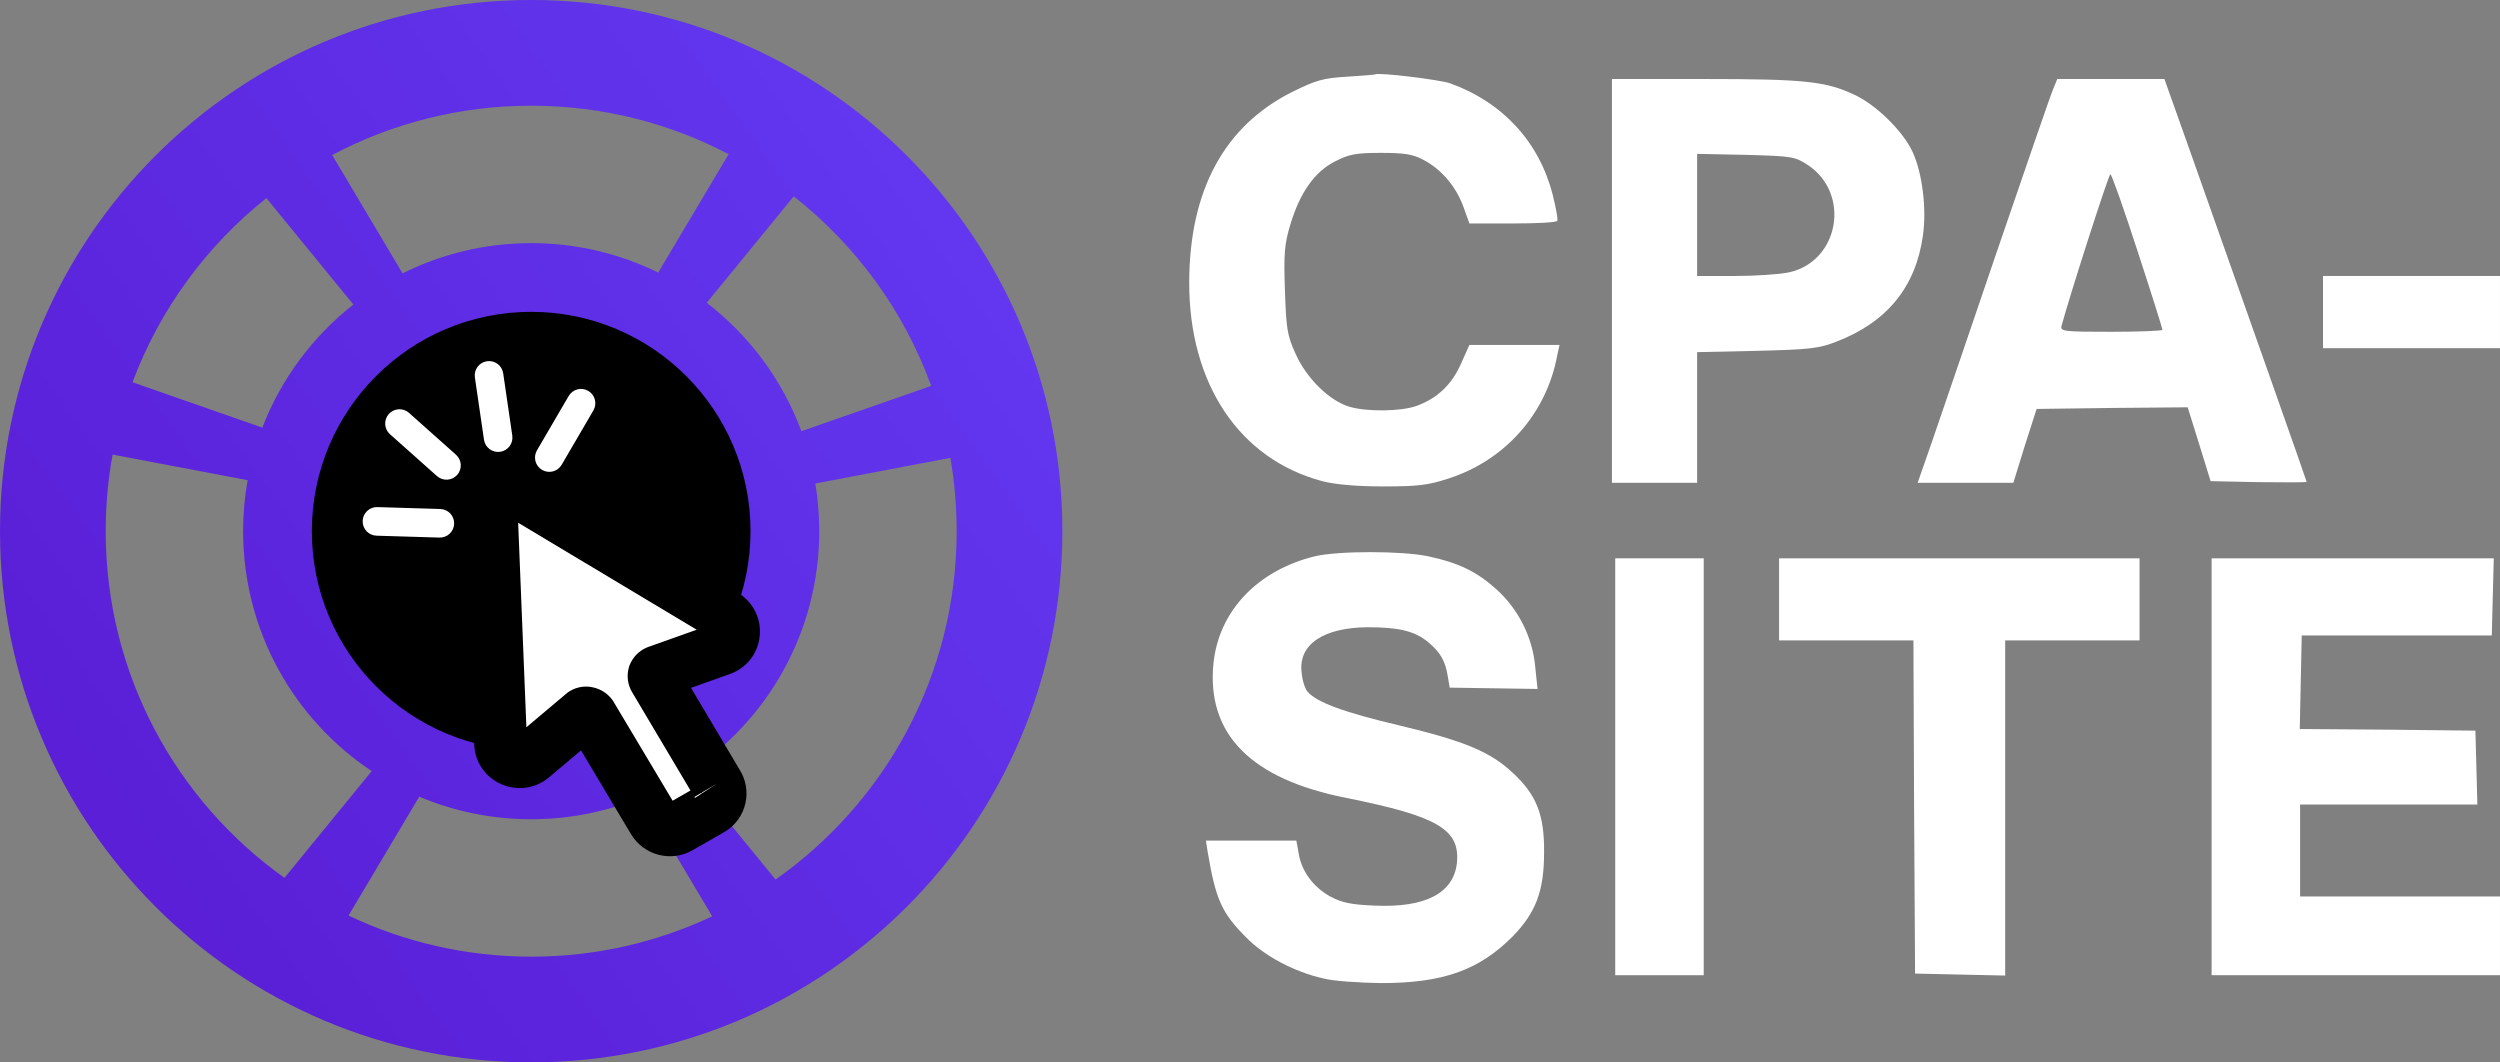 <?xml version="1.0" encoding="UTF-8"?> <svg xmlns="http://www.w3.org/2000/svg" width="473" height="201" viewBox="0 0 473 201" fill="none"><rect x="0" y="0" width="473" height="201" fill="#808080" stroke="none"/><g clip-path="url(#clip0_57_39)"><path d="M260.155 14.081C260.093 14.143 257.675 14.329 254.823 14.515C250.359 14.764 248.933 15.199 244.531 17.373C231.696 23.77 225.062 35.944 225 53.334C224.938 72.589 234.486 86.874 250.173 91.035C252.529 91.657 256.621 92.029 261.581 92.029C268.153 92.029 270.075 91.843 274.043 90.539C284.707 87.123 292.581 78.303 294.627 67.247L295.061 65.26H286.505H278.011L276.399 68.862C274.663 72.775 271.935 75.384 267.967 76.812C264.991 77.868 258.481 77.93 255.257 76.937C251.537 75.819 247.197 71.595 245.151 66.999C243.539 63.459 243.353 62.278 243.105 54.887C242.857 47.869 243.043 46.068 244.159 42.403C245.957 36.441 248.747 32.465 252.591 30.54C255.257 29.174 256.497 28.925 261.271 28.925C265.797 28.925 267.347 29.174 269.393 30.292C272.803 32.093 275.531 35.385 276.895 39.173L278.011 42.279H286.195C290.659 42.279 294.503 42.093 294.627 41.782C294.813 41.534 294.379 39.298 293.759 36.813C291.217 26.876 284.335 19.36 274.353 15.758C272.369 15.075 260.713 13.646 260.155 14.081Z" fill="white"></path><path d="M304.977 53.148V91.346H313.037H321.097V78.986V66.626L332.443 66.378C342.363 66.129 344.161 65.943 347.447 64.638C356.995 60.974 362.451 54.328 363.815 44.577C364.559 39.484 363.691 32.652 361.831 28.677C360.033 24.826 355.011 19.857 350.857 17.931C345.463 15.385 341.433 14.95 322.523 14.95H304.977V53.148ZM342.053 31.223C350.237 36.689 347.943 49.484 338.457 51.533C336.721 51.906 332.071 52.217 328.227 52.217H321.097V40.664V29.111L330.273 29.298C339.077 29.546 339.573 29.608 342.053 31.223Z" fill="white"></path><path d="M388.427 16.938C387.931 18.056 383.219 31.844 377.825 47.558C372.492 63.272 366.912 79.545 365.486 83.706L362.82 91.346H371.872H380.925L383.095 84.328L385.327 77.371L399.587 77.185L413.909 77.061L416.079 84.017L418.249 91.035L427.301 91.222C432.323 91.284 436.415 91.284 436.415 91.16C436.415 90.973 426.433 62.713 413.971 27.497L409.507 14.95H399.339H389.233L388.427 16.938ZM404.423 47.496C407.027 55.446 409.135 62.154 409.135 62.403C409.135 62.589 404.795 62.775 399.463 62.775C390.535 62.775 389.791 62.713 390.039 61.657C391.775 55.322 398.967 32.962 399.277 32.962C399.525 32.962 401.819 39.484 404.423 47.496Z" fill="white"></path><path d="M439.516 59.047V65.879H456.256H472.996V59.047V52.215H456.256H439.516V59.047Z" fill="white"></path><path d="M248.741 105.256C237.89 107.927 230.574 115.629 229.582 125.567C228.28 138.92 236.712 147.429 254.755 150.97C272.053 154.448 276.269 156.932 275.649 163.268C275.029 168.982 269.697 171.777 260.087 171.342C255.561 171.156 253.887 170.783 251.655 169.603C248.431 167.802 246.198 164.758 245.702 161.404L245.268 159.044H236.712H228.156L228.466 161.032C230.016 170.224 231.132 172.708 235.782 177.367C239.254 180.907 244.896 183.888 250.415 185.13C252.275 185.627 257.173 185.938 261.265 186C273.045 186 279.803 183.578 286.189 177.18C290.591 172.646 292.141 168.609 292.141 161.218C292.203 154.199 290.715 150.411 286.313 146.311C281.973 142.212 277.137 140.225 264.737 137.243C254.135 134.759 249.051 132.834 247.376 130.846C246.88 130.287 246.384 128.672 246.26 127.181C245.64 121.902 250.415 118.734 258.785 118.672C264.737 118.672 267.713 119.418 270.255 121.529C272.549 123.455 273.479 125.132 273.913 127.927L274.285 130.101L282.593 130.225L290.901 130.349L290.467 126.188C289.971 120.598 287.305 115.256 283.089 111.468C279.431 108.176 276.021 106.499 270.255 105.256C265.295 104.201 253.143 104.201 248.741 105.256Z" fill="white"></path><path d="M305.602 145.072V184.512H313.972H322.342V145.072V105.632H313.972H305.602V145.072Z" fill="white"></path><path d="M336.602 113.396V121.16H349.312H362.022L362.146 152.649L362.332 184.202L370.888 184.388L379.382 184.574V152.836V121.16H392.092H404.802V113.396V105.632H370.702H336.602V113.396Z" fill="white"></path><path d="M418.438 145.072V184.512H445.718H472.998V177.058V169.605H454.088H435.178V160.91V152.214H451.918H468.72L468.534 145.196L468.348 138.239L451.732 138.053L435.116 137.929L435.302 129.047L435.488 120.227H453.468H471.448L471.634 112.898L471.82 105.632H445.098H418.438V145.072Z" fill="white"></path><path d="M101 151C128.614 151 151 128.614 151 101C151 73.386 128.614 51 101 51C73.386 51 51 73.386 51 101C51 128.614 73.386 151 101 151Z" fill="black"></path><path d="M100.5 0C156.005 0 201 44.995 201 100.5C201 156.005 156.005 201 100.5 201C44.995 201 0 156.005 0 100.5C0 44.995 44.995 0 100.5 0ZM65.943 173.225C76.414 178.209 88.131 181 100.5 181C112.749 181 124.358 178.262 134.752 173.368L121.365 150.86C114.938 153.526 107.891 155 100.5 155C92.989 155 85.833 153.48 79.322 150.731L65.943 173.225ZM154.256 91.474C154.745 94.41 155 97.425 155 100.5C155 119.636 145.136 136.468 130.217 146.191L146.734 166.404C167.457 151.84 181 127.752 181 100.5C181 95.769 180.591 91.133 179.808 86.626L154.256 91.474ZM21.302 86.006C20.447 90.708 20 95.552 20 100.5C20 127.558 33.35 151.497 53.821 166.092L70.329 145.893C55.664 136.125 46 119.442 46 100.5C46 97.208 46.291 93.984 46.851 90.853L21.302 86.006ZM100.5 59C77.58 59 59 77.58 59 100.5C59 123.42 77.58 142 100.5 142C123.42 142 142 123.42 142 100.5C142 77.58 123.42 59 100.5 59ZM133.714 57.288C141.766 63.486 148.037 71.884 151.627 81.583L176.181 73.005C170.996 58.738 161.893 46.352 150.172 37.148L133.714 57.288ZM50.404 37.484C39.073 46.504 30.231 58.515 25.07 72.323L49.63 80.903C53.192 71.663 59.199 63.637 66.858 57.619L50.404 37.484ZM100.5 20C86.897 20 74.083 23.374 62.848 29.33L76.166 51.721C83.49 48.06 91.755 46 100.5 46C109.126 46 117.284 48.005 124.533 51.572L137.854 29.174C126.691 23.315 113.983 20 100.5 20Z" fill="url(#paint0_linear_57_39)"></path><path d="M135.673 148.239L123.887 128.397C123.819 128.286 123.776 128.162 123.76 128.034C123.743 127.906 123.753 127.776 123.79 127.653C123.892 127.408 124.087 127.213 124.335 127.11L136.443 122.805C137.083 122.582 137.642 122.181 138.053 121.651C138.465 121.121 138.711 120.484 138.763 119.817C138.832 119.161 138.71 118.498 138.412 117.904C138.114 117.311 137.651 116.811 137.078 116.464L96.744 92.305C96.329 92.062 95.857 91.932 95.376 91.926C94.895 91.92 94.423 92.04 94.006 92.273C93.634 92.526 93.333 92.869 93.132 93.268C92.931 93.668 92.836 94.112 92.856 94.559L94.713 140.706C94.739 141.36 94.953 141.995 95.328 142.538C95.703 143.081 96.225 143.511 96.835 143.777C97.454 144.06 98.141 144.163 98.814 144.071C99.488 143.98 100.118 143.699 100.63 143.263L110.4 135.033C110.516 134.96 110.647 134.915 110.784 134.901C110.921 134.887 111.059 134.905 111.188 134.953C111.441 135.01 111.664 135.158 111.812 135.369L123.691 155.272C124.168 156.067 124.944 156.646 125.85 156.884C126.755 157.121 127.715 156.996 128.522 156.538L134.593 153.059C134.988 152.817 135.329 152.499 135.597 152.125C135.866 151.75 136.055 151.327 136.156 150.879C136.256 150.43 136.265 149.966 136.183 149.513C136.1 149.059 135.927 148.626 135.673 148.237" fill="white"></path><mask id="mask0_57_39" style="mask-type:luminance" maskUnits="userSpaceOnUse" x="73" y="85" width="82" height="82"><path d="M154.813 85.264H73.275V166.089H154.813V85.264Z" fill="white"></path><path d="M135.673 148.239L123.887 128.397C123.819 128.286 123.776 128.162 123.76 128.034C123.743 127.906 123.753 127.776 123.79 127.653C123.892 127.408 124.087 127.213 124.335 127.11L136.443 122.805C137.083 122.582 137.642 122.181 138.053 121.651C138.465 121.121 138.711 120.484 138.763 119.817C138.832 119.161 138.71 118.498 138.412 117.904C138.114 117.311 137.651 116.811 137.078 116.464L96.744 92.305C96.329 92.062 95.857 91.932 95.376 91.926C94.895 91.92 94.423 92.04 94.006 92.273C93.634 92.526 93.333 92.869 93.132 93.268C92.931 93.668 92.836 94.112 92.856 94.559L94.713 140.706C94.739 141.36 94.953 141.995 95.328 142.538C95.703 143.081 96.225 143.511 96.835 143.777C97.454 144.06 98.141 144.163 98.814 144.071C99.488 143.98 100.118 143.699 100.63 143.263L110.4 135.033C110.516 134.96 110.647 134.915 110.784 134.901C110.921 134.887 111.059 134.905 111.188 134.953C111.441 135.01 111.664 135.158 111.812 135.369L123.691 155.272C124.168 156.067 124.944 156.646 125.85 156.884C126.755 157.121 127.715 156.996 128.522 156.538L134.593 153.059C134.988 152.817 135.329 152.499 135.597 152.125C135.866 151.75 136.055 151.327 136.156 150.879C136.256 150.43 136.265 149.966 136.183 149.513C136.1 149.059 135.927 148.626 135.673 148.237" fill="black"></path></mask><g mask="url(#mask0_57_39)"><path d="M123.887 128.397L128.185 125.844L128.178 125.831L128.171 125.819L123.887 128.397ZM123.79 127.653L119.173 125.732L119.07 125.979L118.994 126.237L123.79 127.653ZM124.335 127.11L122.66 122.399L122.538 122.442L122.418 122.492L124.335 127.11ZM136.443 122.805L134.795 118.085L134.782 118.09L134.769 118.094L136.443 122.805ZM138.763 119.817L133.79 119.292L133.783 119.361L133.778 119.431L138.763 119.817ZM137.078 116.464L139.668 112.187L139.658 112.181L139.647 112.175L137.078 116.464ZM96.744 92.305L99.313 88.016L99.29 88.002L99.267 87.988L96.744 92.305ZM94.006 92.273L91.566 87.909L91.376 88.015L91.195 88.138L94.006 92.273ZM92.856 94.559L97.852 94.358L97.851 94.347L97.851 94.336L92.856 94.559ZM94.713 140.706L89.717 140.907L89.717 140.911L94.713 140.706ZM96.835 143.777L98.914 139.23L98.877 139.213L98.839 139.196L96.835 143.777ZM100.63 143.263L97.409 139.439L97.398 139.448L97.387 139.457L100.63 143.263ZM110.4 135.033L107.73 130.806L107.441 130.989L107.179 131.209L110.4 135.033ZM111.188 134.953L109.448 139.64L109.763 139.757L110.091 139.831L111.188 134.953ZM111.812 135.369L116.105 132.806L116.01 132.648L115.904 132.496L111.812 135.369ZM123.691 155.272L119.397 157.834L119.401 157.841L119.405 157.847L123.691 155.272ZM128.522 156.538L130.995 160.883L131.001 160.88L131.007 160.876L128.522 156.538ZM134.593 153.059L137.078 157.398L137.145 157.359L137.211 157.319L134.593 153.059ZM135.673 148.239L139.971 145.686L128.185 125.844L123.887 128.397L119.588 130.951L131.374 150.793L135.673 148.239ZM123.887 128.397L128.171 125.819C128.457 126.295 128.645 126.829 128.718 127.389L123.76 128.034L118.801 128.679C118.908 129.496 119.182 130.277 119.602 130.975L123.887 128.397ZM123.76 128.034L128.718 127.389C128.791 127.95 128.746 128.522 128.585 129.068L123.79 127.653L118.994 126.237C118.76 127.03 118.695 127.862 118.801 128.679L123.76 128.034ZM123.79 127.653L128.406 129.573C127.994 130.564 127.21 131.33 126.252 131.728L124.335 127.11L122.418 122.492C120.965 123.095 119.789 124.251 119.173 125.732L123.79 127.653ZM124.335 127.11L126.01 131.821L138.118 127.517L136.443 122.805L134.769 118.094L122.66 122.399L124.335 127.11ZM136.443 122.805L138.092 127.526C139.633 126.988 140.995 126.017 142.004 124.717L138.053 121.651L134.103 118.586C134.289 118.346 134.533 118.176 134.795 118.085L136.443 122.805ZM138.053 121.651L142.004 124.717C143.013 123.416 143.62 121.848 143.748 120.203L138.763 119.817L133.778 119.431C133.802 119.121 133.916 118.827 134.103 118.586L138.053 121.651ZM138.763 119.817L143.735 120.342C143.906 118.726 143.605 117.102 142.88 115.659L138.412 117.904L133.944 120.149C133.816 119.893 133.758 119.596 133.79 119.292L138.763 119.817ZM138.412 117.904L142.88 115.659C142.155 114.218 141.038 113.017 139.668 112.187L137.078 116.464L134.488 120.741C134.264 120.606 134.072 120.404 133.944 120.149L138.412 117.904ZM137.078 116.464L139.647 112.175L99.313 88.016L96.744 92.305L94.174 96.594L134.509 120.754L137.078 116.464ZM96.744 92.305L99.267 87.988C98.103 87.308 96.782 86.942 95.434 86.926L95.376 91.926L95.318 96.926C94.932 96.921 94.554 96.817 94.22 96.621L96.744 92.305ZM95.376 91.926L95.434 86.926C94.086 86.911 92.751 87.246 91.566 87.909L94.006 92.273L96.447 96.637C96.094 96.834 95.704 96.93 95.318 96.926L95.376 91.926ZM94.006 92.273L91.195 88.138C90.124 88.866 89.252 89.856 88.665 91.021L93.132 93.268L97.598 95.516C97.414 95.881 97.143 96.187 96.817 96.408L94.006 92.273ZM93.132 93.268L88.665 91.021C88.079 92.186 87.802 93.481 87.861 94.783L92.856 94.559L97.851 94.336C97.869 94.743 97.782 95.15 97.598 95.516L93.132 93.268ZM92.856 94.559L87.86 94.76L89.717 140.907L94.713 140.706L99.709 140.505L97.852 94.358L92.856 94.559ZM94.713 140.706L89.717 140.911C89.783 142.519 90.306 144.067 91.214 145.381L95.328 142.538L99.442 139.696C99.599 139.924 99.696 140.202 99.709 140.502L94.713 140.706ZM95.328 142.538L91.214 145.381C92.122 146.694 93.377 147.722 94.831 148.358L96.835 143.777L98.839 139.196C99.074 139.299 99.285 139.469 99.442 139.696L95.328 142.538ZM96.835 143.777L94.755 148.324C96.232 149 97.873 149.245 99.486 149.026L98.814 144.071L98.143 139.117C98.409 139.08 98.675 139.121 98.914 139.23L96.835 143.777ZM98.814 144.071L99.486 149.026C101.099 148.807 102.625 148.133 103.874 147.068L100.63 143.263L97.387 139.457C97.612 139.266 97.876 139.153 98.143 139.117L98.814 144.071ZM100.63 143.263L103.852 147.087L113.622 138.857L110.4 135.033L107.179 131.209L97.409 139.439L100.63 143.263ZM110.4 135.033L113.071 139.261C112.527 139.604 111.917 139.812 111.291 139.876L110.784 134.901L110.277 129.927C109.377 130.019 108.504 130.317 107.73 130.806L110.4 135.033ZM110.784 134.901L111.291 139.876C110.665 139.939 110.035 139.858 109.448 139.64L111.188 134.953L112.929 130.266C112.084 129.952 111.176 129.835 110.277 129.927L110.784 134.901ZM111.188 134.953L110.091 139.831C109.141 139.617 108.292 139.057 107.719 138.242L111.812 135.369L115.904 132.496C115.036 131.26 113.741 130.402 112.286 130.075L111.188 134.953ZM111.812 135.369L107.518 137.932L119.397 157.834L123.691 155.272L127.984 152.709L116.105 132.806L111.812 135.369ZM123.691 155.272L119.405 157.847C120.561 159.772 122.427 161.156 124.583 161.72L125.85 156.884L127.117 152.047C127.462 152.137 127.775 152.362 127.977 152.697L123.691 155.272ZM125.85 156.884L124.583 161.72C126.738 162.285 129.043 161.994 130.995 160.883L128.522 156.538L126.049 152.192C126.388 151.999 126.771 151.956 127.117 152.047L125.85 156.884ZM128.522 156.538L131.007 160.876L137.078 157.398L134.593 153.059L132.108 148.721L126.036 152.199L128.522 156.538ZM134.593 153.059L137.211 157.319C138.169 156.73 139.003 155.956 139.661 155.037L135.597 152.125L131.533 149.212C131.655 149.042 131.807 148.903 131.975 148.799L134.593 153.059ZM135.597 152.125L139.661 155.037C140.32 154.119 140.787 153.077 141.035 151.972L136.156 150.879L131.277 149.786C131.324 149.577 131.411 149.382 131.533 149.212L135.597 152.125ZM136.156 150.879L141.035 151.972C141.283 150.867 141.304 149.725 141.101 148.614L136.183 149.513L131.264 150.411C131.227 150.207 131.23 149.994 131.277 149.786L136.156 150.879ZM136.183 149.513L141.101 148.614C140.898 147.503 140.475 146.447 139.862 145.506L135.673 148.237L131.485 150.968C131.378 150.804 131.301 150.615 131.264 150.411L136.183 149.513Z" fill="black"></path></g><path d="M83.301 96.301C84.795 96.346 85.97 97.594 85.925 99.088C85.88 100.581 84.632 101.755 83.138 101.71L71.239 101.352C69.745 101.307 68.571 100.059 68.616 98.566C68.661 97.072 69.908 95.898 71.401 95.943L83.301 96.301ZM73.561 78.335C74.555 77.219 76.266 77.12 77.382 78.114L86.272 86.031C87.388 87.025 87.488 88.735 86.494 89.851C85.5 90.967 83.79 91.066 82.674 90.073L73.783 82.155C72.667 81.162 72.568 79.451 73.561 78.335ZM107.595 74.925C108.348 73.635 110.005 73.2 111.295 73.953C112.586 74.706 113.022 76.363 112.268 77.654L106.266 87.935C105.512 89.226 103.855 89.661 102.565 88.907C101.274 88.154 100.839 86.497 101.593 85.207L107.595 74.925ZM92.135 68.343C93.613 68.127 94.987 69.151 95.204 70.629L96.925 82.409C97.141 83.888 96.118 85.262 94.639 85.478C93.161 85.694 91.786 84.671 91.57 83.192L89.848 71.412C89.632 69.934 90.656 68.559 92.135 68.343Z" fill="white"></path></g><defs><linearGradient id="paint0_linear_57_39" x1="26.746" y1="204.506" x2="230.424" y2="58.638" gradientUnits="userSpaceOnUse"><stop stop-color="#591CD4"></stop><stop offset="1" stop-color="#633BF3"></stop></linearGradient><clipPath id="clip0_57_39"><rect width="473" height="201" fill="white"></rect></clipPath></defs></svg> 